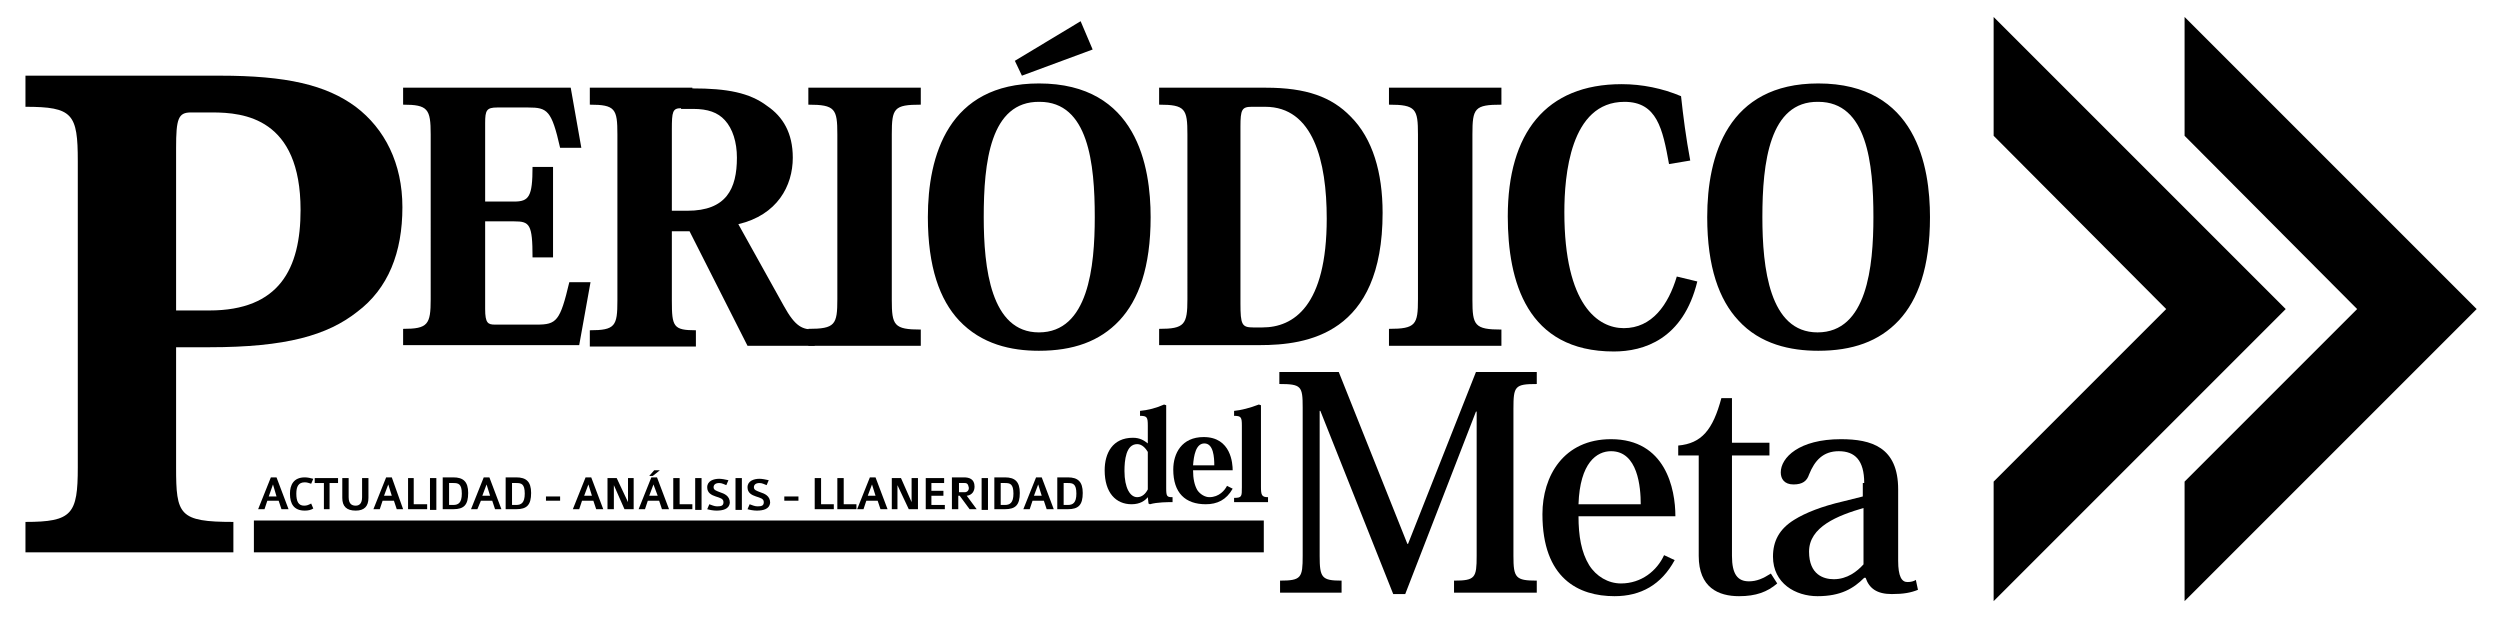 <?xml version="1.0" encoding="UTF-8"?>
<!-- Generator: Adobe Illustrator 25.4.1, SVG Export Plug-In . SVG Version: 6.00 Build 0)  -->
<svg version="1.1" id="Layer_1" xmlns="http://www.w3.org/2000/svg" xmlns:xlink="http://www.w3.org/1999/xlink" x="0px" y="0px" viewBox="0 0 353.5 88.2" style="enable-background:new 0 0 353.5 88.2;" xml:space="preserve">
<rect x="35.9" y="73.6" width="142.8" height="4.5"/>
<g>
	<path d="M3.6,73.8c6.6,0,7.4-1.1,7.4-7.7V22.8c0-6.7-0.7-7.7-7.4-7.7v-4.4h27.5c9.4,0,15,1.3,19.2,4.4c4.1,3.1,6.6,8,6.6,14.2   c0,6.4-2,11.5-6.4,14.8c-4.2,3.3-10,5-20.9,5h-4.7v17c0,6.7,0.4,7.7,8.1,7.7v4.3H3.6V73.8z M29.6,43.9c9.9,0,12.9-5.9,12.9-14.2   c0-13-8-13.8-12.5-13.8h-3c-1.8,0-2.1,0.9-2.1,5v23H29.6z"/>
	<path d="M81.9,48.8H57v-2.3c3.5,0,3.9-0.6,3.9-4.2V19c0-3.6-0.4-4.2-3.9-4.2v-2.4h23.7l1.5,8.5h-3c-1.2-5.3-1.8-5.7-4.5-5.7h-4.4   c-1.5,0-1.7,0.4-1.7,2.2v11.1h4.1c2.1,0,2.6-0.7,2.6-4.9h2.9v12.8h-2.9c0-4.7-0.4-5.1-2.6-5.1h-4.1v12.4c0,2,0.4,2.2,1.4,2.2h5.9   c2.8,0,3.3-0.5,4.6-6h3L81.9,48.8z"/>
	<path d="M97.9,12.5c4.9,0,8.1,0.6,10.6,2.5c2.2,1.5,3.6,3.8,3.6,7.3c0,4-2.2,8.1-7.7,9.4l6.4,11.5c1.7,3.1,2.7,3.4,4.4,3.4v2.3   h-9.5l-8.2-16.2H95v9.8c0,3.7,0.2,4.2,3.4,4.2v2.3h-15v-2.3c3.6,0,3.9-0.6,3.9-4.2V19c0-3.6-0.3-4.2-3.9-4.2v-2.4H97.9z M96.3,15.3   c-1.2,0-1.3,0.5-1.3,3v11.5h2.2c5.5,0,7-3.1,7-7.5c0-2.2-0.6-4.1-1.7-5.3c-1-1.1-2.4-1.6-4.5-1.6H96.3z"/>
	<path d="M114.3,46.5c3.8,0,4.1-0.6,4.1-4.2V19c0-3.6-0.3-4.2-4.1-4.2v-2.4h15.9v2.4c-3.8,0-4.1,0.5-4.1,4.2v23.4   c0,3.6,0.3,4.2,4.1,4.2v2.3h-15.9V46.5z"/>
	<path d="M135.6,45.3c-2.7-2.9-4.4-7.5-4.4-14.6c0-8.7,2.9-18.9,15.7-18.9c13.9,0,15.8,11.8,15.8,18.9c0,7.1-1.7,11.7-4.4,14.6   c-2.8,3-6.6,4.3-11.4,4.3C143,49.6,138.8,48.7,135.6,45.3 M139.1,30.7c0,7.2,1,16.3,7.8,16.3c7,0,7.9-9.3,7.9-16.3   c0-7.6-0.9-16.3-7.8-16.3C140,14.3,139.1,23,139.1,30.7"/>
	<path d="M163.9,48.8v-2.3c3.6,0,4-0.6,4-4.2V19c0-3.6-0.3-4.2-4-4.2v-2.4H179c5.7,0,9.3,1.3,12,4.1c3.1,3.1,4.5,7.9,4.5,13.6   c0,17.2-10.7,18.7-17.4,18.7H163.9z M177,15.1c-1.4,0-1.6,0.4-1.6,2.8v25c0,3,0.2,3.4,1.8,3.4h1.3c4.4,0,9.1-3,9.1-15.4   c0-8.1-1.9-15.8-8.7-15.8H177z"/>
	<path d="M196.4,46.5c3.8,0,4.1-0.6,4.1-4.2V19c0-3.6-0.3-4.2-4.1-4.2v-2.4h15.9v2.4c-3.8,0-4.1,0.5-4.1,4.2v23.4   c0,3.6,0.3,4.2,4.1,4.2v2.3h-15.9V46.5z"/>
	<path d="M236,23.2c-0.9-5-1.7-8.8-6.3-8.8c-7.7,0-8.5,10.5-8.5,15.6c0,13.2,4.8,16.4,8.4,16.4c4,0,6.3-3.3,7.5-7.3l2.9,0.7   c-2,8.2-7.6,9.9-11.8,9.9c-12.3,0-15-9.9-15-19.1c0-11.8,5.4-18.7,16.1-18.7c2.9,0,5.8,0.6,8.4,1.7c0.3,2.8,0.7,5.9,1.3,9.1   L236,23.2z"/>
	<path d="M245.8,45.3c-2.7-2.9-4.4-7.5-4.4-14.6c0-8.7,2.9-18.9,15.7-18.9c13.9,0,15.8,11.8,15.8,18.9c0,7.1-1.7,11.7-4.4,14.6   c-2.8,3-6.6,4.3-11.4,4.3C253.2,49.6,248.9,48.7,245.8,45.3 M249.2,30.7c0,7.2,1,16.3,7.8,16.3c7,0,7.9-9.3,7.9-16.3   c0-7.6-0.9-16.3-7.8-16.3C250.2,14.3,249.2,23,249.2,30.7"/>
	<path d="M208.7,52.6h8.6v1.7c-3.1,0-3.3,0.3-3.3,3.5v20.8c0,3.1,0.3,3.5,3.3,3.5v1.7h-11.7v-1.7c3,0,3.2-0.4,3.2-3.5V58.2h-0.1   l-10,25.8H197l-10.3-25.9h-0.1v20.5c0,3.1,0.3,3.5,3.1,3.5v1.7H181v-1.7c3,0,3.2-0.4,3.2-3.5v-21c0-3-0.2-3.3-3.3-3.3v-1.7h8.4   l9.7,24.3h0.1L208.7,52.6z"/>
	<path d="M236.8,79.2c-1.9,3.5-4.8,5.1-8.5,5.1c-5.1,0-10.2-2.5-10.2-11.6c0-5.4,3-10.6,9.7-10.6c7.7,0,9.1,7,9.1,10.9h-13.7   c0,2.8,0.4,5.1,1.5,6.9c1,1.6,2.7,2.6,4.5,2.6c2.9,0,5.1-1.8,6.1-4L236.8,79.2z M232,71.3c0-2.4-0.4-7.5-4.2-7.5   c-2,0-4.4,1.6-4.6,7.5H232z"/>
	<path d="M237.3,64.4V63c3.3-0.3,4.9-2.2,6.1-6.7h1.5v6.3h5.3v1.8h-5.3v14.2c0,2.6,0.8,3.6,2.4,3.6c1.1,0,2-0.4,3.1-1.1l0.9,1.4   c-1.4,1.2-3,1.8-5.4,1.8c-2.9,0-5.7-1.2-5.7-5.7V64.4H237.3z"/>
	<path d="M263.6,68.3c0-3.2-1.3-4.5-3.6-4.5c-2.2,0-3.4,1.3-4.2,3.3c-0.3,0.9-0.9,1.4-2.2,1.4s-1.8-0.8-1.8-1.7   c0-2.1,2.6-4.7,8.5-4.7c4.3,0,8.1,1.1,8.1,7.1v10.1c0,2.2,0.5,3,1.3,3c0.5,0,0.9-0.1,1.2-0.3l0.3,1.4c-1,0.4-2,0.6-3.7,0.6   c-2.1,0-3.2-0.8-3.7-2.3h-0.2c-1.5,1.5-3.3,2.6-6.6,2.6c-3.1,0-6.3-1.8-6.3-5.6c0-2.2,0.9-3.9,3-5.2c1.6-1,3.9-1.9,6.9-2.6l2.8-0.7   V68.3z M263.6,71.8c-3.8,1.1-7.8,2.7-7.8,6.2c0,3.3,2.1,3.9,3.5,3.9c1.9,0,3.3-1.1,4.2-2.1V71.8z"/>
	<path d="M162.3,62.7v-2.5c0-1.2-0.1-1.4-1.1-1.4v-0.7c1.1-0.1,2.3-0.4,3.4-0.9l0.3,0.1v11.7c0,1.2,0.1,1.3,0.9,1.3v0.7   c-0.6,0-2.2,0-3.2,0.3l-0.2-0.1l-0.1-0.9h0c-0.4,0.5-1.1,1-2.3,1c-2.2,0-3.8-1.6-3.8-4.8c0-2.4,1.1-4.6,4-4.6   C161.2,61.9,161.8,62.3,162.3,62.7L162.3,62.7z M162.3,63.9c-0.3-0.5-0.8-1.1-1.5-1.1c-1.6,0-1.8,2.3-1.8,3.8   c0,2.4,0.8,3.7,1.8,3.7c0.7,0,1.2-0.5,1.5-1.1V63.9z"/>
	<path d="M174.3,69.1c-0.9,1.6-2.2,2.2-3.8,2.2c-2.9,0-4.6-1.6-4.6-4.9c0-2.3,1.2-4.6,4.3-4.6c3.9,0,4.1,3.8,4.1,4.7h-5.6   c0,1.2,0.2,2.1,0.6,2.8c0.4,0.6,1.1,1,1.7,1c1.4,0,2.2-1,2.5-1.6L174.3,69.1z M171.7,65.8c0-1.1-0.1-3.1-1.4-3.1   c-1.2,0-1.5,1.7-1.6,3.1H171.7z"/>
	<path d="M174.5,70.4c1.1,0,1.1-0.2,1.1-1.5v-8.7c0-1.2-0.1-1.4-1.1-1.4v-0.7c1-0.1,2.2-0.4,3.5-0.9l0.3,0.1v11.5   c0,1.2,0.1,1.5,1,1.5v0.7h-4.8V70.4z"/>
	<polygon points="152.8,3 154.5,7 144.5,10.7 143.5,8.6  "/>
	<path d="M39.8,72l-0.4-1.2h-1.6L37.4,72h-0.9l1.8-4.5h0.8l1.7,4.5H39.8z M38.6,68.5L38,70.2h1.1L38.6,68.5z"/>
	<path d="M43.1,72.2c-1.5,0-2.1-0.9-2.1-2.4c0-1.2,0.5-2.3,2.1-2.3c0.4,0,0.8,0.1,1.2,0.2L44,68.4c-0.3-0.1-0.6-0.2-0.9-0.2   c-0.9,0-1.2,0.6-1.2,1.6c0,1.1,0.3,1.7,1.1,1.7c0.4,0,0.6-0.1,1-0.3l0.3,0.7C44,72.1,43.6,72.2,43.1,72.2"/>
	<polygon points="46.6,68.3 46.6,72 45.8,72 45.8,68.3 44.5,68.3 44.5,67.6 47.8,67.6 47.8,68.3  "/>
	<path d="M50.3,72.2c-1.3,0-1.9-0.6-1.9-1.8v-2.8h0.9v2.7c0,1,0.5,1.2,1,1.2c0.5,0,0.9-0.3,0.9-1.2v-2.7h0.9v2.8   C52.1,71.6,51.5,72.2,50.3,72.2"/>
	<path d="M56.1,72l-0.4-1.2h-1.6L53.7,72h-0.9l1.8-4.5h0.8L57,72H56.1z M54.9,68.5l-0.6,1.6h1.1L54.9,68.5z"/>
	<polygon points="57.7,72 57.7,67.6 58.5,67.6 58.5,71.3 60.4,71.3 60.4,72  "/>
	<rect x="60.8" y="67.6" width="0.9" height="4.5"/>
	<path d="M64.1,72h-1.5v-4.5h1.5c1.4,0,2.1,0.6,2.1,2.2C66.2,71.4,65.6,72,64.1,72 M64.1,68.3h-0.6v3.1h0.6c0.7,0,1.2-0.3,1.2-1.6   C65.3,68.4,64.8,68.3,64.1,68.3"/>
	<path d="M70,72l-0.4-1.2H68L67.5,72h-0.9l1.8-4.5h0.8l1.7,4.5H70z M68.8,68.5l-0.6,1.6h1.1L68.8,68.5z"/>
	<path d="M73,72h-1.5v-4.5H73c1.4,0,2.1,0.6,2.1,2.2C75.1,71.4,74.5,72,73,72 M73,68.3h-0.6v3.1h0.6c0.7,0,1.2-0.3,1.2-1.6   C74.2,68.4,73.7,68.3,73,68.3"/>
	<rect x="77.2" y="70.2" width="2" height="0.6"/>
	<path d="M84.3,72l-0.4-1.2h-1.6L81.9,72H81l1.8-4.5h0.8l1.7,4.5H84.3z M83.2,68.5l-0.6,1.6h1.1L83.2,68.5z"/>
	<polygon points="88.3,72 86.8,68.6 86.8,72 85.9,72 85.9,67.6 87.2,67.6 88.8,71 88.8,67.6 89.6,67.6 89.6,72  "/>
	<path d="M93.6,72l-0.4-1.2h-1.6L91.2,72h-0.9l1.8-4.5h0.8l1.7,4.5H93.6z M92.3,67.3h-0.5l0.7-0.8h0.8L92.3,67.3z M92.4,68.5   l-0.6,1.6H93L92.4,68.5z"/>
	<polygon points="95.2,72 95.2,67.6 96.1,67.6 96.1,71.3 97.9,71.3 97.9,72  "/>
	<rect x="98.3" y="67.6" width="0.9" height="4.5"/>
	<path d="M101.3,72.2c-0.4,0-1-0.1-1.3-0.2l0.3-0.7c0.3,0.1,0.7,0.3,1.1,0.3c0.6,0,0.9-0.1,0.9-0.6c0-0.5-0.5-0.6-1.1-0.8   c-0.6-0.2-1.2-0.5-1.2-1.3c0-0.9,0.9-1.2,1.7-1.2c0.3,0,0.9,0.1,1.3,0.2l-0.3,0.7c-0.3-0.1-0.6-0.3-1-0.3c-0.6,0-0.8,0.3-0.8,0.6   c0,0.4,0.4,0.5,0.9,0.7c0.6,0.2,1.4,0.5,1.4,1.5C103.1,72,102.2,72.2,101.3,72.2"/>
	<rect x="104" y="67.6" width="0.9" height="4.5"/>
	<path d="M107,72.2c-0.4,0-1-0.1-1.3-0.2l0.3-0.7c0.3,0.1,0.7,0.3,1.1,0.3c0.6,0,0.9-0.1,0.9-0.6c0-0.5-0.5-0.6-1.1-0.8   c-0.6-0.2-1.2-0.5-1.2-1.3c0-0.9,0.9-1.2,1.7-1.2c0.3,0,0.9,0.1,1.3,0.2l-0.3,0.7c-0.3-0.1-0.6-0.3-1-0.3c-0.6,0-0.8,0.3-0.8,0.6   c0,0.4,0.4,0.5,0.9,0.7c0.6,0.2,1.4,0.5,1.4,1.5C108.8,72,107.9,72.2,107,72.2"/>
	<rect x="110.9" y="70.2" width="2" height="0.6"/>
	<polygon points="115.2,72 115.2,67.6 116.1,67.6 116.1,71.3 117.9,71.3 117.9,72  "/>
	<polygon points="118.4,72 118.4,67.6 119.3,67.6 119.3,71.3 121.1,71.3 121.1,72  "/>
	<path d="M124.5,72l-0.4-1.2h-1.6l-0.4,1.2h-0.9l1.8-4.5h0.8l1.7,4.5H124.5z M123.3,68.5l-0.6,1.6h1.1L123.3,68.5z"/>
	<polygon points="128.5,72 126.9,68.6 126.9,72 126.1,72 126.1,67.6 127.4,67.6 128.9,71 128.9,67.6 129.8,67.6 129.8,72  "/>
	<polygon points="130.9,72 130.9,67.6 133.5,67.6 133.5,68.3 131.7,68.3 131.7,69.4 133.4,69.4 133.4,70.1 131.7,70.1 131.7,71.4    133.6,71.4 133.6,72  "/>
	<path d="M137.1,72l-1.4-1.9h-0.2V72h-0.9v-4.5h1.7c0.7,0,1.5,0.2,1.5,1.3c0,0.6-0.3,1.2-1.1,1.3l1.4,1.9H137.1z M136.4,68.3h-0.8   v1.3h0.8c0.4,0,0.6-0.3,0.6-0.6C136.9,68.5,136.8,68.3,136.4,68.3"/>
	<rect x="138.8" y="67.6" width="0.9" height="4.5"/>
	<path d="M142.1,72h-1.5v-4.5h1.5c1.4,0,2.1,0.6,2.1,2.2C144.2,71.4,143.6,72,142.1,72 M142.1,68.3h-0.6v3.1h0.6   c0.7,0,1.2-0.3,1.2-1.6C143.3,68.4,142.8,68.3,142.1,68.3"/>
	<path d="M148,72l-0.4-1.2H146l-0.4,1.2h-0.9l1.8-4.5h0.8l1.7,4.5H148z M146.8,68.5l-0.6,1.6h1.1L146.8,68.5z"/>
	<path d="M151,72h-1.5v-4.5h1.5c1.4,0,2.1,0.6,2.1,2.2C153.1,71.4,152.5,72,151,72 M151,68.3h-0.6v3.1h0.6c0.7,0,1.2-0.3,1.2-1.6   C152.2,68.4,151.7,68.3,151,68.3"/>
	<polygon points="281.9,2.4 281.9,19.2 306.3,43.7 281.9,68.1 281.9,85 281.9,85 323.2,43.7  "/>
	<polygon points="308.9,2.4 308.9,19.2 333.3,43.7 308.9,68.1 308.9,85 308.9,85 350.2,43.7  "/>
</g>
</svg>